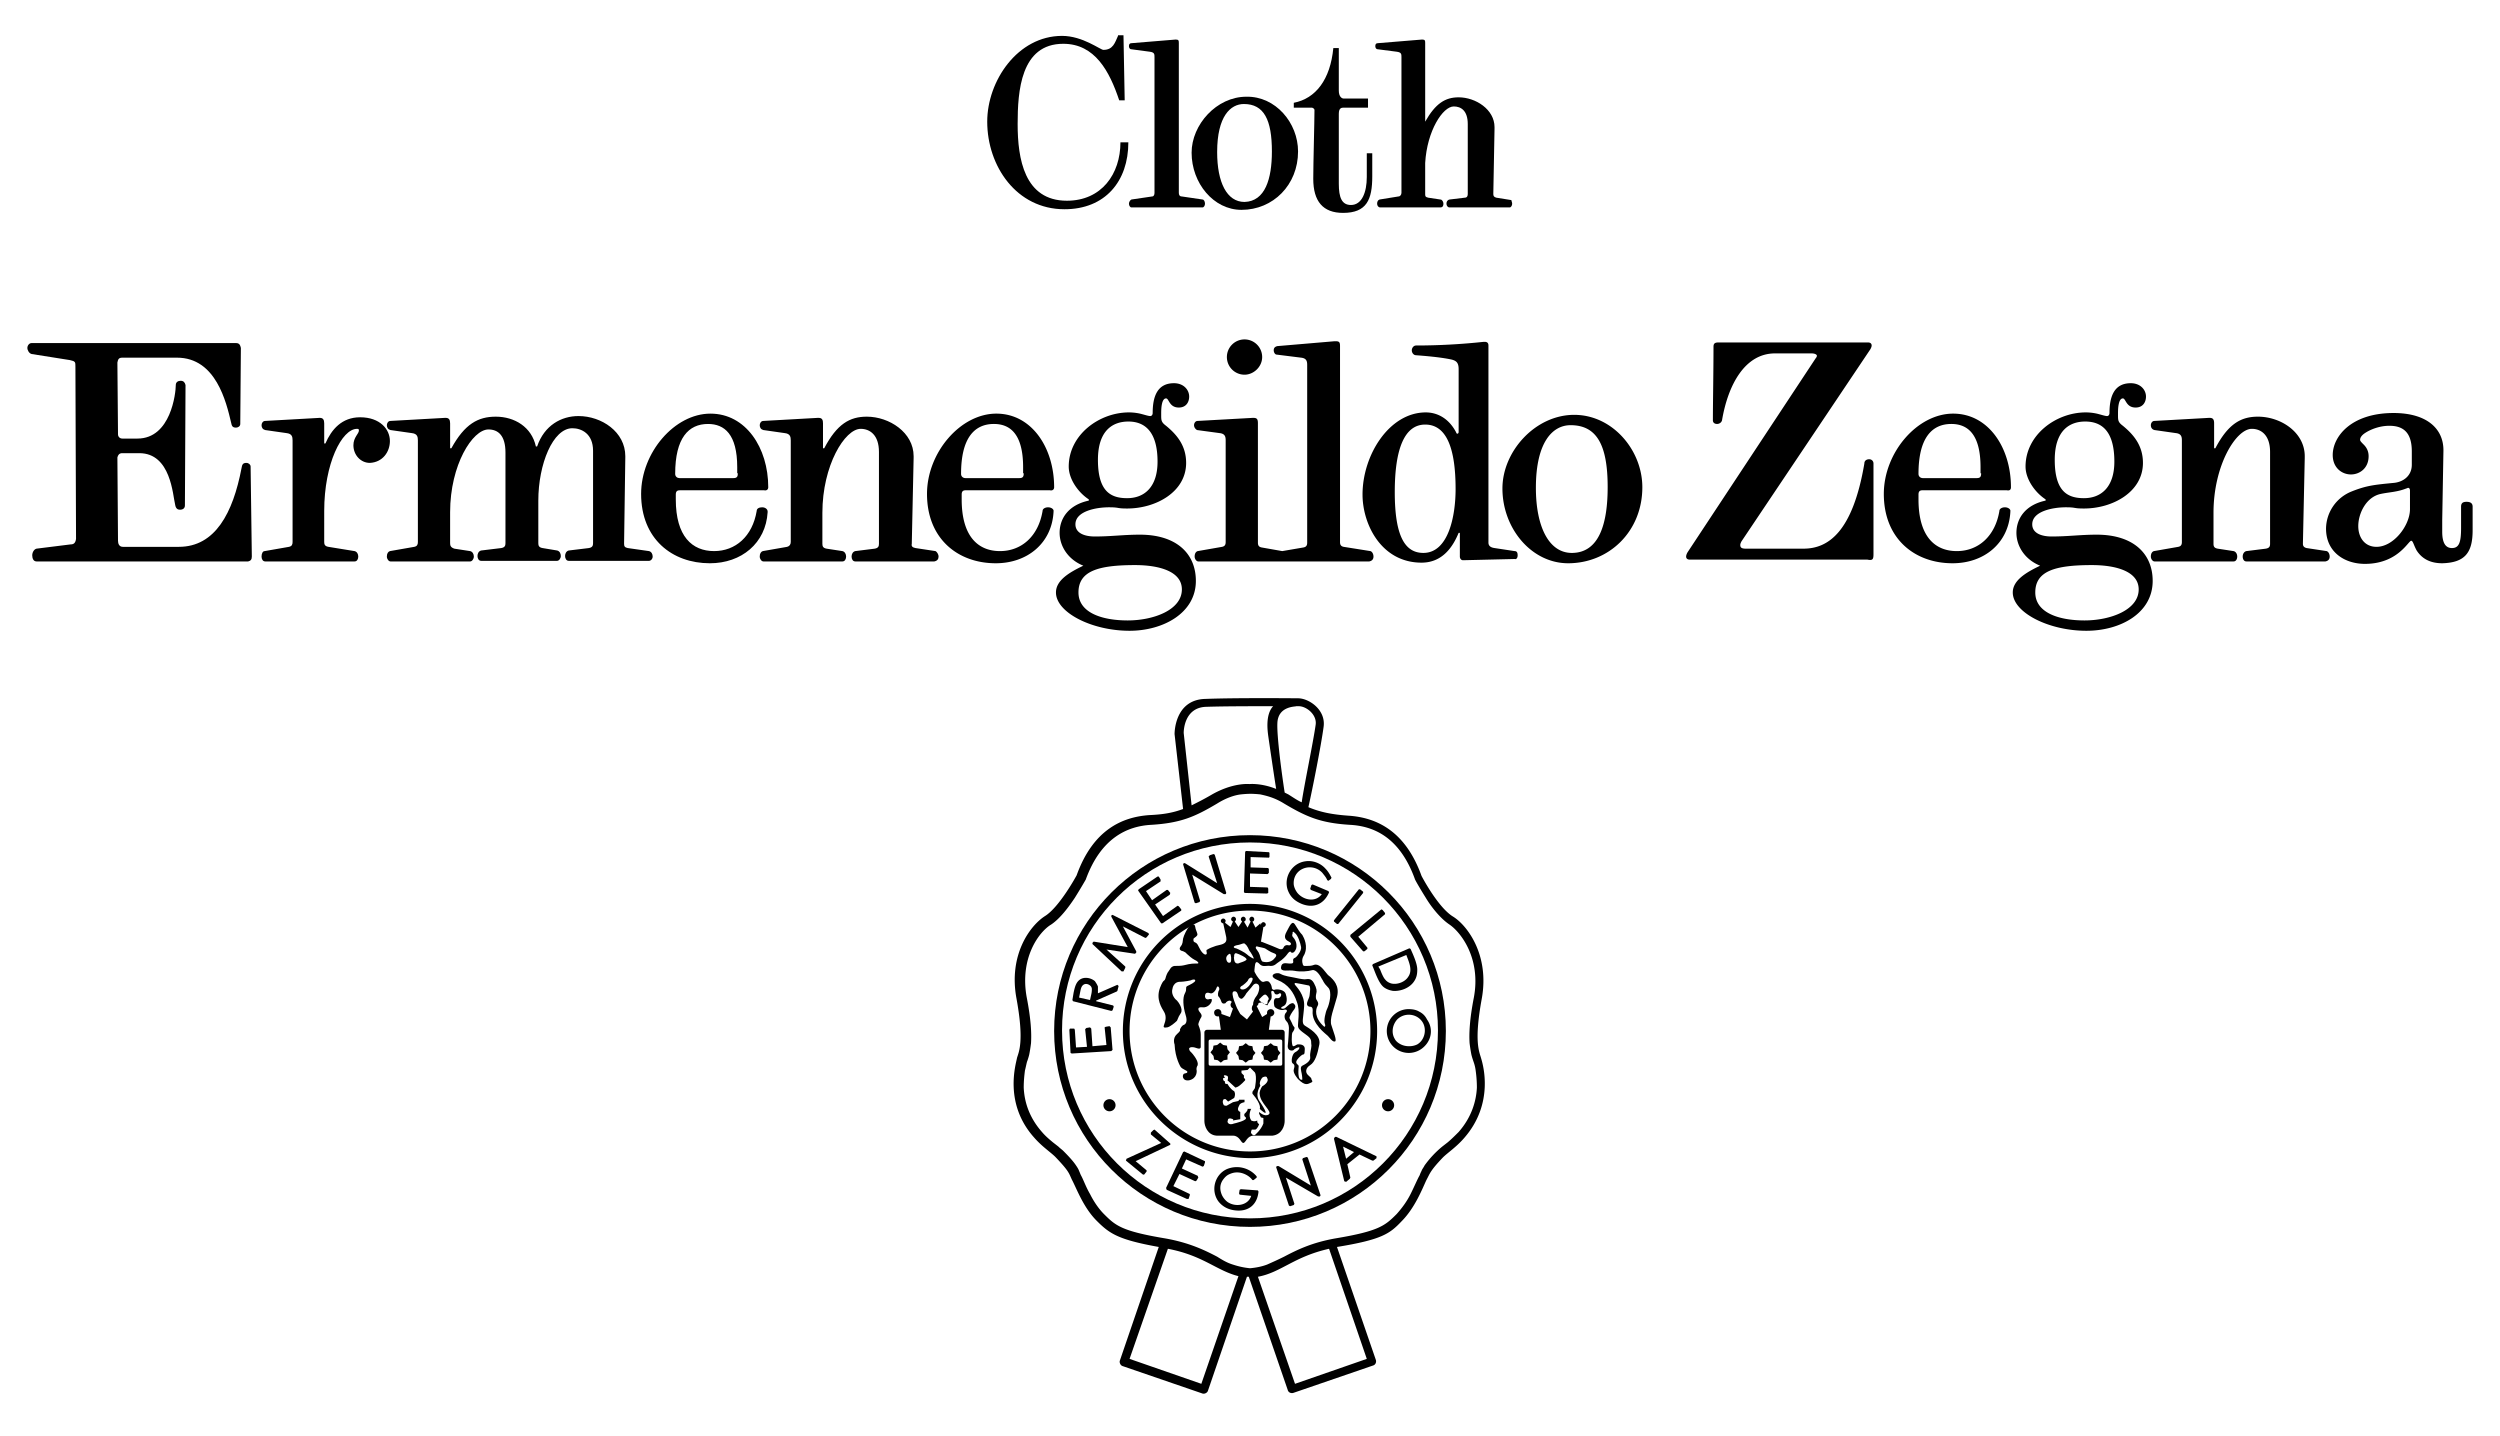 <svg xmlns="http://www.w3.org/2000/svg" viewBox="0 0 411 236">
	<style>
		.st0{fill-rule:evenodd;clip-rule:evenodd}
	</style>
	<path class="st0" d="M209.1 24.9c0-5.2-1.3-7.8-4.6-7.8-2.2 0-4.4 2-4.4 7.9 0 5 1.6 8.2 4.5 8.2 3.4-.1 4.5-3.8 4.5-8.3zm4.3 0c0 5.5-4.1 9.6-9.3 9.6-4.6 0-8.2-4.4-8.2-9.4 0-4.6 4.1-9.2 9-9.2 4.8-.1 8.5 4.3 8.5 9z"/>
	<path d="M189.8 31.7V9.4c0-.5 0-.8-.8-.9l-3-.4c-.3 0-.4-.3-.4-.5 0-.3.1-.5.4-.5l7.3-.6c.5 0 .5.2.5.6v24.6c0 .3.1.6.5.6l3.4.5c.2 0 .4.3.4.7 0 .3-.2.6-.4.6H186c-.2 0-.4-.3-.4-.6s.2-.6.4-.7l3.4-.5c.3 0 .4-.3.4-.6zm58.8 1.8c0 .3-.2.6-.4.6h-9.9c-.3 0-.5-.3-.5-.6s.1-.6.5-.7l2.5-.3c.4 0 .5-.3.5-.6V20.4c0-2.2-1.1-2.9-2.3-2.9-1.8 0-4.4 4-4.7 9.3v5.1c0 .3 0 .5.5.6l2 .3c.3 0 .5.4.5.7 0 .3-.1.6-.5.6h-9.9c-.3 0-.5-.3-.5-.6s.1-.6.4-.7l3.1-.5c.3 0 .5-.3.5-.6V9.4c0-.5 0-.8-.8-.9l-3.1-.4c-.3 0-.4-.3-.4-.5 0-.3.1-.5.4-.5l7.3-.6c.5 0 .5.2.5.6V20c1.7-3 3.3-4 5.5-4 2.8 0 5.9 2 5.9 4.9v.3l-.2 10.7c0 .3.1.5.5.6l2.5.4c-.1 0 .1.3.1.6z"/>
	<path class="st0" d="M183.8 5.9c-.5 1.1-.8 2.3-2.4 2.3-.5 0-3.4-2.3-6.8-2.3-7.3 0-12.3 7.4-12.3 14.1 0 7.3 4.8 14.4 12.7 14.4 6.7 0 10.5-4.6 10.5-11h-1.3c0 5.2-3.1 9.6-8.8 9.6-7 0-8.1-6.9-8.1-12.6 0-5.4.5-13.2 7.5-13.2 5.2 0 7.6 4.5 9.2 9.3h.9l-.2-10.7h-.9z"/>
	<path d="M220.1 14.9c0 1 .5 1.3.8 1.3h4v1.5h-4c-.3 0-.8 0-.8 1v11.5c0 2.3.5 3.5 2 3.5 1.8 0 2.6-2.1 2.6-4.6v-3.9h.9V29c0 3.8-.9 6-4.8 6-3.3 0-4.9-1.9-4.9-5.6 0-2.5.2-9.5.2-11.3 0-.3-.4-.4-.4-.4h-3v-.8c3.6-.7 6-3.8 6.5-9h.9v7z"/>
	<path class="st0" d="M41.4 91.5l-.2-14.8c0-.3-.3-.6-.7-.6-.6 0-.7.3-.8.9-1.4 7.3-4.3 12.9-10.3 12.9h-9.2c-.6 0-.8-.5-.8-1l-.1-13.7c.1-.4.3-.7.8-.7h2.8c5.2 0 5.5 6.9 5.9 8.5.1.6.4.8.8.8s.8-.2.8-.7l.1-19.8c-.1-.4-.3-.7-.8-.7-.4 0-.8.2-.8.7 0 1.3-.8 8.8-6.3 8.8h-2.5c-.4 0-.7-.3-.7-.7l-.1-11.8c.1-.5.2-.8.8-.8h9c6.4 0 8.1 7.3 8.9 10.7.1.5.2.8.8.8.3 0 .7-.2.7-.6l.1-12.5c-.1-.4-.2-.8-.8-.8H5.2c-.4 0-.7.4-.7.8s.3.9.7 1l6.3 1c.9.2.9.3.9 1.1l.1 28.3c-.1.7-.4.9-.9.9l-5.6.7c-.4.1-.7.6-.7 1.1 0 .5.2 1 .7 1h34.8c.4-.1.6-.3.6-.8zm22.7-19c0-1.9-1.6-3.9-4.9-3.9-3 0-4.7 2-5.7 4.3h-.2v-3.3c0-.6-.2-.9-.7-.9h-.1l-8.9.5c-.4 0-.6.4-.6.7 0 .4.2.7.6.8l3.5.5c.9.1 1 .6 1 1.2v16.7c0 .4-.1.7-.6.8l-4 .7c-.3 0-.5.4-.5.9 0 .4.2.8.6.8h14.7c.4 0 .6-.4.6-.8s-.2-.8-.6-.9l-4.3-.7c-.6-.1-.7-.4-.7-.8V84c0-7.8 2.9-13.5 5.4-13.5.3 0 .3.1.3.3 0 .5-.9 1.1-.9 2.4 0 1.6 1.2 2.9 2.7 2.9 2.1-.1 3.3-1.8 3.3-3.6zm43.2 19c0-.4-.2-.8-.6-.9l-3.5-.5c-.5-.1-.6-.3-.6-.7v-.1l.2-14.1V75c0-4-3.9-6.6-7.7-6.6-2.8 0-5.6 1.5-6.8 5h-.2c-.7-3.2-3.5-4.9-6.6-4.9-2.9 0-5.1 1.2-7.3 5.2H74v-4.1c0-.6-.2-.9-.7-.9h-.2l-8.9.5c-.4 0-.6.4-.6.7 0 .4.2.7.6.8l3.5.5c.9.1 1 .6 1 1.2v16.7c0 .4-.1.7-.6.8l-4 .7c-.3.1-.5.4-.5.9 0 .4.3.8.6.8h13.1c.3 0 .6-.4.6-.8s-.2-.8-.6-.9l-2.6-.4c-.6-.2-.7-.5-.7-.9v-5.1c0-7.8 3.7-13.6 6.3-13.6 1.6 0 2.8 1 2.8 3.8v14.9c0 .4-.1.7-.7.8l-3.3.4c-.4.1-.6.5-.6.9s.2.8.6.8h12.5c.3 0 .6-.4.6-.8s-.2-.8-.6-.9l-2.4-.4c-.6-.1-.7-.4-.7-.8v-7c0-6 2.4-11.9 5.6-11.9 1.5 0 3.4.9 3.4 3.7v15.2c0 .4-.1.7-.7.8l-3.3.4c-.4.1-.6.5-.6.9s.2.8.6.8h13.2c.3 0 .6-.3.6-.7zm19-11.4c0-6.5-3.7-12.1-9.5-12.1-5.9 0-11.4 6.4-11.4 13.2 0 7.4 5.1 11.4 11.3 11.4 5.2 0 9.2-3.3 9.5-8.4v-.1c0-.4-.4-.7-.9-.7s-.9.2-.9.6c-.7 4.2-3.5 6.6-7 6.6-3.6 0-6.3-2.4-6.3-8.5v-.8c0-.6.3-.7.7-.7h13.8c.4.1.7-.1.7-.5zm-5-2.3c0 .5-.1.8-.7.8h-8.9c-.3 0-.7-.2-.7-.7 0-5.9 2.2-8.2 5.4-8.2 2.7 0 4.8 1.7 4.8 7.1v1zm33 13.7c0-.4-.3-.8-.5-.9l-3.3-.5c-.5-.1-.7-.3-.6-.7v-.1l.3-14V75c0-3.9-4-6.5-7.7-6.5-2.8 0-4.9 1.2-7 5.2h-.2v-4.1c0-.5-.1-.9-.7-.9h-.2l-8.9.5c-.4 0-.6.4-.6.7 0 .4.2.7.6.8l3.5.5c.9.1 1 .6 1 1.2v16.7c0 .4-.2.7-.6.8l-4 .7c-.3.1-.5.4-.5.9 0 .4.3.8.6.8h13c.4 0 .6-.4.6-.8s-.2-.8-.6-.9l-2.6-.4c-.6-.1-.7-.4-.7-.8v-5.1c0-7.8 3.7-13.8 6.3-13.8 1.5 0 3 1 3 3.8v15.1c0 .4-.1.7-.7.8l-3.2.4c-.4.1-.6.5-.6.9s.2.8.6.8h13c.5-.1.7-.4.7-.8z"/>
	<path class="st0" d="M173.3 80.1c0-6.5-3.7-12.1-9.5-12.1-5.9 0-11.4 6.4-11.4 13.2 0 7.4 5.1 11.4 11.3 11.4 5.2 0 9.2-3.3 9.5-8.4v-.1c.1-.4-.4-.7-.9-.7-.4 0-.9.2-.9.6-.7 4.2-3.5 6.6-7 6.6-3.6 0-6.3-2.4-6.3-8.5v-.8c0-.6.3-.7.7-.7h13.8c.4.1.7-.1.7-.5zm-5-2.3c0 .5-.1.8-.7.8h-8.9c-.3 0-.7-.2-.7-.7 0-5.9 2.2-8.2 5.4-8.2 2.7 0 4.8 1.7 4.8 7.1v1zm28.3 17.7c0-4.5-3.2-7.6-9.2-7.6-2.7 0-4.7.3-7.4.3-1.8 0-3.2-.6-3.2-2 0-2.2 3.5-2.8 5.5-2.8 1.8 0 1.2.2 3 .2 4.7 0 9.7-2.7 9.7-7.5 0-2.9-1.6-4.7-3.3-6.1-.8-.6-.8-.9-.8-1.8v-.3c0-.9.1-2.4.8-2.4.5 0 .5 1.5 2.1 1.5 1.2 0 1.7-.9 1.7-1.8 0-1.1-.9-2.2-2.5-2.2-2.8 0-3.5 2.3-3.5 4.9 0 .2-.1.5-.4.5-.3 0-.9-.2-1.3-.3-.7-.2-1.5-.3-2.2-.3-4.9 0-9.9 3.7-9.9 8.9 0 2.1 1.6 4.3 3.3 5.4v.2c-3.3.7-4.8 2.9-4.8 5.3 0 2.2 1.4 4.4 3.9 5.4-2.3 1.1-4.5 2.4-4.5 4.4 0 3.3 5.9 6.3 12.1 6.3 5.5 0 10.9-2.9 10.9-8.2zm-6.3-19.6c0 4.1-2.1 6-5 6-2.7 0-4.8-1.1-4.8-6.3 0-4.9 2.5-6.3 5-6.3 2.9 0 4.8 1.9 4.8 6.6zm4 21c0 3.4-4.7 5.1-8.9 5.1-4.3 0-8.1-1.3-8.1-4.6 0-3.5 3.2-4.5 9.3-4.5 3.9 0 7.7 1 7.7 4zm13.2-38.2a2.9 2.9 0 10-2.9 2.9c1.5 0 2.9-1.3 2.9-2.9zm42 32.6c0-.4-.1-.7-.5-.7l-3.3-.5c-.7-.1-1-.4-1-.9V56.8c0-.4-.2-.6-.6-.6h-.2c-3.7.4-7.5.6-11.1.6-.4 0-.7.4-.7.8s.3.8.7.8c1.3.1 3.9.3 5.8.7.8.2 1.2.5 1.2 1.6V71c0 .2-.1.3-.2.3s-.2-.1-.2-.2c-1.3-2.5-3.3-3.3-5-3.3-6 0-10.4 7-10.4 13.5 0 4.9 3.1 11.2 9.7 11.2 3.5 0 5.2-2.7 6.1-4.9h.2v3.9c0 .3.2.6.5.6h.1l8.4-.2c.3.1.5-.2.5-.6zm-10.2-10.9c0 4.5-1.2 10.5-5.3 10.5-3 0-4.7-2.7-4.7-10 0-7.1 1.6-11.1 5-11.1 3.6 0 5 4.1 5 10.6zm-13.5 11.1c0-.4-.2-.8-.5-.9l-4.4-.7c-.5-.1-.6-.4-.6-.8V56.9c0-.6-.1-.8-.7-.8h-.2l-9.4.8c-.4.1-.6.3-.6.7 0 .3.2.7.5.7l4 .5c.9.1 1 .6 1 1.2v29.2c0 .4-.1.7-.6.8l-3.5.6-3.4-.6c-.5-.1-.6-.4-.6-.8V69.6c0-.6-.1-.9-.7-.9h-.2l-9 .5c-.4 0-.6.4-.6.7 0 .4.3.7.5.8l3.7.5c.9.1 1 .6 1 1.2v16.7c0 .4-.1.7-.6.8l-4 .7c-.3.1-.5.4-.5.9 0 .4.3.8.6.8h28.1c.5-.1.7-.4.7-.8zM270 80.1c0-6.1-4.9-11.9-11.2-11.9-6.4 0-11.8 6-11.8 12.1 0 6.6 4.8 12.3 10.8 12.3 6.7 0 12.2-5.2 12.2-12.5zm-5.7 0c0 6-1.4 10.8-5.9 10.8-3.7 0-5.9-4.2-5.9-10.7 0-7.6 2.8-10.3 5.7-10.3 4.4 0 6.1 3.4 6.1 10.2zm43.7 11V76.2c0-.4-.3-.7-.7-.7-.4 0-.8.2-.8.7-1.9 11.2-5.9 14-10 14H287c-.7 0-.9-.2-.9-.6 0-.2.1-.4.2-.6l21.2-31.6c.1-.2.2-.4.2-.6 0-.3-.2-.5-.6-.5h-24.6c-.6 0-.8.2-.8.7 0 4-.1 9.2-.1 12.1 0 .4.3.6.7.6.3 0 .7-.2.8-.6 1-5.9 3.8-11 8.7-11h6c.6 0 .9.2.9.4 0 .1-.1.3-.2.4l-21 31.8c-.2.3-.3.6-.3.8 0 .3.2.5.6.5H307c.9.2 1-.1 1-.9zm22.6-11c0-6.5-3.7-12.1-9.5-12.1-5.9 0-11.4 6.4-11.4 13.2 0 7.4 5.1 11.4 11.3 11.4 5.2 0 9.2-3.3 9.5-8.4v-.1c.1-.4-.4-.7-.9-.7-.4 0-.9.2-.9.6-.7 4.2-3.5 6.6-7 6.6-3.6 0-6.3-2.4-6.3-8.5v-.8c0-.6.3-.7.7-.7h13.8c.5.1.7-.1.7-.5zm-4.9-2.3c0 .5-.1.8-.7.8h-8.9c-.3 0-.7-.2-.7-.7 0-5.9 2.2-8.2 5.4-8.2 2.7 0 4.8 1.7 4.8 7.1v1zm28.2 17.7c0-4.5-3.2-7.6-9.2-7.6-2.7 0-4.7.3-7.4.3-1.8 0-3.2-.6-3.2-2 0-2.2 3.5-2.8 5.5-2.8 1.8 0 1.2.2 3 .2 4.7 0 9.7-2.7 9.7-7.5 0-2.9-1.6-4.7-3.3-6.1-.8-.6-.8-.9-.8-1.8v-.3c0-.9.1-2.4.8-2.4.5 0 .5 1.5 2.1 1.5 1.2 0 1.7-.9 1.7-1.8 0-1.1-.9-2.2-2.5-2.2-2.8 0-3.5 2.3-3.5 4.9 0 .2-.1.5-.4.5-.3 0-.9-.2-1.3-.3-.7-.2-1.5-.3-2.2-.3-4.9 0-9.9 3.7-9.9 8.9 0 2.1 1.6 4.3 3.3 5.4v.2c-3.3.7-4.8 2.9-4.8 5.3 0 2.2 1.4 4.4 3.9 5.4-2.3 1.1-4.5 2.4-4.5 4.4 0 3.3 5.9 6.3 12.1 6.3 5.6 0 10.9-2.9 10.9-8.2zm-6.3-19.6c0 4.1-2.1 6-5 6-2.7 0-4.8-1.1-4.8-6.3 0-4.9 2.5-6.3 5-6.3 3 0 4.8 1.9 4.8 6.6zm4 21c0 3.4-4.7 5.1-8.9 5.1-4.3 0-8.1-1.3-8.1-4.6 0-3.5 3.2-4.5 9.3-4.5 3.9 0 7.7 1 7.7 4zm31.4-5.4c0-.4-.2-.8-.5-.9l-3.3-.5c-.4-.1-.6-.3-.6-.7v-.1l.3-14V75c0-3.9-3.9-6.5-7.7-6.5-2.8 0-4.9 1.2-7 5.2h-.2v-4.1c0-.5-.1-.9-.7-.9h-.2l-8.9.5c-.4 0-.6.4-.6.7 0 .4.2.7.6.8l3.5.5c.9.1 1 .6 1 1.2v16.7c0 .4-.1.7-.6.8l-4 .7c-.3.1-.5.4-.5.9 0 .4.3.8.6.8h13c.4 0 .6-.4.6-.8s-.2-.8-.6-.9l-2.6-.4c-.6-.1-.7-.4-.7-.8v-5.1c0-7.8 3.7-13.8 6.3-13.8 1.5 0 3 1 3 3.8v15.1c0 .4-.1.7-.7.8l-3.2.4c-.4.1-.6.5-.6.9s.2.8.6.8h13c.5-.1.7-.4.7-.8zm23.5-4.3v-3.9c0-.6-.4-.8-1-.8s-.9.2-.9.8v3.5c0 2.3-.3 3.3-1.5 3.3s-1.6-1.1-1.6-2.7v-1.9l.2-11.4V74c0-3.5-2.7-6.1-8.2-6.1-7 0-10 3.9-10 6.9 0 2.1 1.5 3.2 3 3.2 1.4 0 2.9-1 2.9-3 0-.9-.4-1.5-.8-1.9-.4-.4-.6-.6-.6-.8 0-.3.2-.7.8-1.1.9-.6 2.4-1.2 4-1.2 2 0 3.7.8 3.7 4.2v2.2c0 1.9-1.5 2.9-3.1 3-3 .3-4.3.4-6.8 1.4a6.66 6.66 0 00-4.2 6.1c0 3.9 3.1 5.8 6.4 5.8 2.9 0 4.8-1.1 6-2.2.9-.8 1.4-1.6 1.6-1.6.3 0 .4.7.9 1.6.9 1.4 2.3 2.1 4.2 2.1 3.7-.1 5-1.7 5-5.4zm-10.3-3.5c0 2.7-2.7 6.2-5.5 6.2-2 0-3-1.6-3-3.4 0-2.1 1.3-4.8 3.7-5.3 1.4-.3 2.7-.3 4.2-.9.1 0 .2-.1.3-.1.2 0 .3.2.3.5v3z"/>
	<path d="M205.5 138.5c-17.1 0-30.9 13.8-30.9 30.9 0 17.1 13.8 30.9 30.9 30.9 17.1 0 30.9-13.8 30.9-30.9 0-17-13.8-30.9-30.9-30.9zm-32.2 31c0-17.8 14.4-32.2 32.2-32.2 17.8 0 32.2 14.4 32.2 32.2 0 17.8-14.4 32.2-32.2 32.2-17.8 0-32.2-14.4-32.2-32.2z"/>
	<path d="M175.8 169.3l.1-.2h.7l.1.2.2 2.9 1.8-.1-.3-2.9.2-.2.6-.1.2.2.2 2.9 2.3-.2-.3-2.9.2-.1.6-.1.2.2.3 3.7-.2.2-6.5.4-.2-.1zm.7-6.1c.2-.9.4-1.9 1.3-2.3.7-.3 1.6-.1 2.2.4.2.3.4.6.5.9v1.1l3.2-1.4.2.2-.2.8-.1.1-3.4 1.5v.1l2.8.7.1.2-.2.6-.2.1-6.3-1.6-.1-.2.2-1.2zm2.7 1.2l.2-.9c.1-.4.1-.7.1-.9 0-.2-.1-.4-.2-.5-.3-.3-.7-.4-1-.3-.5.2-.6.7-.7 1.2l-.2 1 1.8.4zm.4-9.2v-.2l.2-.2 5.6.9-2.7-5v-.2l.2-.1 5.9 3 .1.2-.4.5-.2.1-3.7-1.9 2.2 4.1v.2l-.1.1-.1.1-4.7-.7 3.1 2.8v.2l-.3.6h-.3zm10.7-11.1h.2l.3.5v.3l-2.4 1.6 1 1.5 2.4-1.7h.2l.4.5-.1.3-2.4 1.6 1.3 1.9 2.4-1.7.2.1.4.5v.2l-3.1 2.1h-.2l-3.8-5.4.1-.2zm4.2-2l.1-.2h.2l5.3 3.3-1.4-4.4.2-.2.6-.2.2.1 1.9 6.3-.1.2h-.3l-5.2-3.2 1.3 4.3-.1.2-.6.2-.2-.1zm14.1-2l.1.1v.7l-.1.1-3-.1v1.7l2.9.1.1.2v.6l-.2.2-2.9-.1v2.2l2.9.1.1.2v.7l-.2.1-3.7-.1-.1-.2.2-6.5.1-.2zm9.8 4.7l-.2-.1c-.2-.5-.5-.8-.8-1.2a2.82 2.82 0 00-3.7-.4c-.8.6-1.1 1.5-1 2.4.1.5.3.9.6 1.3 1 1.2 3 1.6 4 .2l-1.8-.7-.1-.2.2-.6.2-.1 2.6 1.1.1.2c-.8 1.9-2.5 2.7-4.5 1.9-1.2-.5-1.9-1.2-2.3-2.3-.7-2.1.7-4.4 2.9-4.7 1.2-.2 2.5.3 3.3 1.2.4.4.7.9 1 1.5l-.1.2-.4.3zm5.7 1.8v.2l-4.1 5.1h-.2l-.5-.4v-.2l4.1-5.1h.2zm3.6 3.5v.2l-4.4 3.7 1.5 1.8v.2l-.5.4h-.2L222 154v-.3l5.1-4.2.2.1zm4 5.8l.2.1c.4.9 1.1 2.4 1.1 3.4 0 .7-.1 1.3-.5 1.9-.7 1.1-2.2 1.7-3.5 1.6-.6-.1-1.1-.3-1.5-.6-.9-.7-1.5-2.7-1.9-3.6l.1-.2 6-2.6zm-4.8 3.5c.3.8.6 1.4.8 1.6.3.4.7.6 1.1.7 1 .2 2.2-.3 2.7-1.1.8-1.1.1-2.5-.3-3.6l-4.6 1.9.3.5zm7.3 12.6a3.62 3.62 0 01-5.1.1 3.6 3.6 0 012.4-6.2c.7 0 1.3.1 1.8.4.6.3 1 .7 1.3 1.3 1 1.4.8 3.2-.4 4.4zm-.3-3.9c-.9-1.5-3-1.7-4.2-.5-.8.9-1 2.2-.4 3.2.2.4.6.7 1 .9.8.4 1.9.4 2.7 0 1.2-.7 1.6-2.4.9-3.6zm-44.3 17.7l.2-.1 2.6 2.3v.2l-5.7 2.7 1.8 1.5v.2l-.4.5h-.2l-2.8-2.3.1-.3 5.7-2.6-1.7-1.4v-.3zm8.5 5.1v.2l-.2.6-.2.1-2.7-1.2-.7 1.5 2.6 1.2.1.3-.3.5-.2.1-2.6-1.2-1 2 2.7 1.3v.2l-.2.6h-.3l-3.3-1.5-.1-.3 2.8-5.9.2-.1zm8 3.1h-.2c-.3-.4-.7-.7-1.1-.9-.8-.4-1.7-.5-2.6-.1-.5.2-.8.5-1.1.9-.6.8-.6 1.7-.2 2.6.2.4.5.8.9 1.1 1.3.9 3.4.6 3.9-1l-1.9-.2-.1-.2.1-.6.2-.1 2.8.2.1.2c-.2 2.1-1.6 3.3-3.7 3.1-1.2-.1-2.2-.6-2.9-1.5-1.3-1.8-.6-4.4 1.4-5.3a4.26 4.26 0 014.9 1.2v.2l-.5.4zm3.7-2.1l.1-.2h.3l5.3 3.2-1.4-4.3.1-.2.6-.2.2.1 2.1 6.2-.1.2h-.3l-5.3-3.1 1.4 4.3-.1.2-.6.2-.2-.1zm16.5-1.8v.3l-.5.4h-.2l-2.1-1-2 1.6.5 2.2-.1.2-.6.5-.3-.1-1.7-7 .1-.2.1-.1h.2l6.6 3.2zm-5 .4l1.3-1.1-1.8-.9.5 2z"/>
	<path d="M214 131.9c.4-2.8 1.9-9.9 2.3-12.8.2-1.6-1.5-3-2.8-3h-.4c0 .1-3-.1-3.1 2.8-.1 2.1.7 8.2 1.2 11.4l.6.3c.8.5 1.5 1 2.2 1.3zm-4.2-2.2c-.4-2.5-1.2-8-1.3-8.7-.1-.8-.5-3.5.8-4.9-3.4 0-8 0-11 .1-3.5.1-3.7 3.7-3.7 4.3l1.3 11.9c1-.5 2-1 3.2-1.7 3.6-2.1 6.3-1.8 6.3-1.8s1.9-.2 4.4.8zm-7.1 78.2c.9.3 1.8.5 2.8.6 1.1-.1 2-.3 2.8-.6.9-.4 1.8-.8 2.8-1.3 2.1-1.1 4.5-2.3 8.4-3 7.2-1.2 8.2-2.1 10.1-4 .9-1 1.7-2.1 2.3-3.3.6-1.2 1.1-2.4 1.5-3.1.1-.3.2-.5.3-.7.1-.3.3-.5.5-.9a16.53 16.53 0 012.9-3.1l.9-.7c.6-.5 1.2-1.1 1.8-1.7 2.2-2.5 2.9-5.2 3-7.3 0-1.1-.1-2.1-.2-2.8-.1-.8-.3-1.3-.4-1.6-.1-.3-.2-.6-.3-1-.1-.5-.2-1.1-.3-1.9-.1-1.6 0-3.9.7-7.5 1.2-6.4-2.1-10.7-4-12-1.5-1-3-2.9-3.9-4.4-1-1.6-1.8-3-1.8-3.1-2.5-6.9-6.8-8.7-10.7-8.9-4.8-.3-7.1-1.3-10.8-3.5-1.6-1-3-1.3-3.9-1.5-.9-.1-1.6-.1-1.6-.1s-.7 0-1.6.1c-.9.1-2.3.5-3.9 1.5-3.7 2.2-6 3.2-10.8 3.5-3.9.2-8.3 2.1-10.8 9 0 0-.8 1.4-1.8 3-1 1.5-2.4 3.4-3.9 4.4-2 1.2-5.2 5.5-4 12 .7 3.6.8 5.9.7 7.5-.1.8-.2 1.4-.3 1.9-.1.4-.2.7-.3 1-.1.2-.2.8-.4 1.6-.1.8-.2 1.7-.2 2.8.1 2.2.8 4.8 3 7.3.6.7 1.2 1.2 1.8 1.7l.9.7c.3.3.6.5.8.7 1.1 1.1 1.7 1.8 2.1 2.4.2.3.4.6.5.9.1.2.2.5.3.7.4.7.8 1.9 1.5 3.1.6 1.2 1.4 2.4 2.3 3.3 1.9 1.9 2.9 2.8 10.1 4 3.9.7 6.4 1.9 8.5 3 .8.5 1.6 1 2.6 1.3zm-17 15.5l11.8 4.1 6.1-17.7c-3.6-.9-5.8-3.4-11.6-4.5l-6.3 18.1zm21.1-13.5l6.1 17.6 11.8-4.1-6.2-18.1c-5.8 1.3-7.9 3.9-11.7 4.6zm13-4.9l6.4 18.6c.1.4-.1.8-.5.9l-13.1 4.5c-.4.1-.8-.1-.9-.5l-6.4-18.6h-.3l-6.4 18.7c-.1.4-.6.6-.9.5l-13.1-4.5c-.4-.1-.6-.6-.5-.9l6.4-18.7c-6.7-1.2-8.1-2.2-10.2-4.3-2.2-2.2-3.3-5.3-4.1-6.8-.5-1.1-.5-1.4-2.7-3.7-.8-.8-2.2-1.7-3.5-3.2-5-5.6-3-12-2.8-13.1.3-1 1.2-2.7-.1-9.8-1.3-7.1 2.2-11.9 4.7-13.5 2.4-1.5 5.2-6.7 5.2-6.7 2.7-7.5 7.5-9.6 12-9.9 2.3-.1 3.9-.4 5.5-1l-1.4-12.3s-.1-5.7 5.1-5.8c5.2-.2 15.2-.1 15.2-.1 1.8 0 4.6 1.9 4.2 4.7-.4 3-1.8 10.1-2.5 13.2 1.9.8 3.8 1.2 6.6 1.4 4.5.3 9.3 2.4 12 9.9 0 0 2.7 5.2 5.2 6.7 2.4 1.5 6 6.4 4.7 13.5-1.3 7.1-.4 8.7-.1 9.8.3 1 2.2 7.4-2.8 13.1-1.3 1.5-2.7 2.4-3.5 3.2-2.1 2.2-2.1 2.6-2.7 3.7-.7 1.5-1.9 4.6-4.1 6.8-1.9 2-3.2 3-10.6 4.2z"/>
	<path d="M199 170.9c-.2 0-.3.1-.3.3v3.7c0 .2.1.3.3.3h11.5c.2 0 .3-.1.3-.3v-3.7c0-.2-.1-.3-.3-.3H199zm2.4 6.3s-.6-.1-.2.5l.2.1s-.1.2.1.4h.3s.4.8 1.1 1.2c0 0 .3.4 0 1.1l-1 .6-.2-.2-.2-.2h-.3s-.4.3 0 1c0 0 .4.2.6 0l.9-.5.9-.2.1-.2h.9v.4s-.8.1-.9.6c0 0-.4.6 0 .9l.2.1v1.2l-1.2.2s.1-.2 0-.2c0 0-.6-.3-.8 0l-.1.4s.1.7 1.1.3c0 0 2.3-.5 1.9-1l-.2-.2s-.1-.2 0-.4c0 0 .6-.5.5-.8h.6s-.6 1 0 1.9c0 0 .5.3 1 0 0 0-.1.4.3.6 0 0-.2.7-.6.9h-.6s-.3.6 0 .7c0 0 .1.3.5.2 0 0 1-.8 1.4-1.9v-.9l-.4-.1-.3-.6v-.3s.9.9 1.6.4c.6-.5-1.4-1.8-1.5-3.3-.1-.4.2-1 .4-1.3 0 0 1.3-.7.8-1.4 0 0 0-.4-.7-.1 0 0-.4.3-.5 1l.1.4s-1 1.4-.1 2.6c0 0 2.2 3.2 0 1.2 0 0 .4-.6-1.2-2.5v-.3l.4-.6s.4-1.9 0-2.6l-.8-.8-.4.4-1 .1v.4l.4.4v.4l.2.2v.2s-.8.9-1.3 1.1l-.3.1-1.3-1.2s.2-.4 0-.7c0 0-.6-.3-.6 0l.2.3zm.2-19.5c.1.5.4.7.7.5.2-.2.1-1.4-.1-1.4s-.7.4-.6.9zm1.3-.3s-.1-.4 0 .4.8.6.9.5c.2-.1.8-.2 1.1-.5.3-.3-1.3-1-1.7-1.1-.4 0-.3.7-.3.7zm3.7-1.3c.3.4.4.6.5.9.1.3.2 1 .5 1.1.4.1 1.2.2 1.8-.4.5-.5.6-.8 0-1-.6-.2-1.1-.6-1.3-.7-.2-.2-1.2-.3-1.4-.4-.2-.1-.4.2-.1.5zm-.6 9.1c0-.5.2-1 .6-1.5.3-.4.6-1.4.3-1.8-.4-.4-.8-.1-1 .2-.2.3-.7.8-1 1.2-.2.4-.6.9-.8.9-.2 0-.4-.2-.5-.4-.1-.3-.2-1-.8-.8-.6.2.6 2.8.6 2.8l.5.9 1.1.9 1-1.3c-.1-.1-.2-.3-.2-.5 0-.3.1-.5.2-.6zm-1.7-3.2s-.5.2-.4.5c.2.3.8.2 1.2-.2.4-.3 1-1.3.8-1.5-.2-.2-.6 0-.7.3-.1.3-.9.9-.9.9zm-1-6.6c-.8.2-.4.5-.1.5.3.1 1.5.7 1.8 1 .3.3 1 .7 1.1.7.1-.1-.5-1.1-.7-1.3-.1-.2-.3-.8-.7-1.1-.2-.3-.6.1-1.4.2zm3 3.4c-.1 1.1-.2.7.3 1.6.6.9.9 1.1 1.2 1 .2-.1.7-.2.9.1.3.3.4.8.4 1 .1.2.3.3.5.2.2-.1 1.6-.1 1.8.8.3.9.1 1.7-.4 1.9-.5.2-.4.4-.3.4.2.1.5 0 .6-.1.1-.1.6-.5.7-.6.2-.1.5-.3.7-.1.2.2.4.4.1.9-.4.5-.9 1.3-.8 1.5l.4.8c.1.3.3.6.4.7s-.1.6-.3.8c-.2.2-.2 2.3.1 2.3.3 0 .4-.2.7-.3.3 0 1.3-.1 1.2.9 0 .9-.2.7-.4.8-.2.1-1 .8-1 1.2 0 .4.4.4.4.7 0 .3-.3 2.4.6 2.2 0 0 0-.5-.1-1s-.3-1.1.1-1.3c.4-.2 1.4-.7 1.3-1.4-.1-.7.2-1.4.2-1.9-.1-.5.1-.9-.4-1.4-.5-.5-1.7-1.1-1.8-1.7-.1-.5.4-2.6-.2-4.1-.5-1.5-1.4-2.9-3.2-3.6-1.7-.7-.2-1.4.5-1 .7.4 1.8.5 2.2.6.4.1 1.4.3 1.8.3.4 0 1-.3 1.5.6.5.9.5 1.4.4 1.7-.1.4-.1.8 0 1 .1.2.5.6.2 1.1-.3.5-.6 1.9 1.1 3.4 0 0 .3 0 .1-.5-.2-.5.1-1.9.4-2.5.3-.6.9-2.8.1-3.5-.8-.8-.7-1-1-1.4-.2-.4-.9-1.6-1.6-1.4-.7.2-1.9.3-2.9.1-1-.2-2.3.3-2.2-.6.1-.9.9-.6 1.3-.6.3 0 .8.1.7-.4-.1-.5.3-.5.4-.6.2-.1 1-1.1.9-1.7-.1-.6-.5-1.9-1-2.3-.4-.4-.4-.2-.4.1-.1.2-.1.4.1.6.2.2.7.9.5 1.8-.3.9-.8.8-.9.6-.1-.2-.4.1-.6.4-.2.3-.8.9-1.3 1.2-.5.3-.7.7-1.4.7-.7-.1-1.2.2-1.7-.2-.4-.4-.8-.8-.9.2zm1 5.9c.2.2.6.4.9.4.3 0 .1-.5.3-.7.2-.2 0-.5-.3-.8-.3-.3-.7.2-1 .5-.4.3-.1.4.1.6zm0-12.7c0-.2.2-.4.4-.4s.4.2.4.4-.2.4-.4.4l-.4 2.4.3.1c.8.3 2.5 1 2.7 1.1.2.1.6.1.7-.2.1-.3.4-.5.8-.4.4.1.7-.3.1-.6s-.9-.7-.4-1.6c.5-.9.9-2 1.4-1.2.5.8.8 1.3 1.2 1.7.3.5 1 1.9.3 3.3 0 0-.4.5-.3 1.2.1.7.3.6.6.6s.8 0 1.1-.1c.3-.1.8-.4 1.7.6.8 1 .8 1 1.2 1.3.4.4 1.6 1.4 1.1 3.3s-1.3 3.7-.9 4.7c.3 1 .9 2.4.6 2.6-.4.2-.9-.6-1.2-.9-.3-.3-2.7-2-2.5-4.1 0 0 .1-.7-.4-.7s-.6-.4-.5-.7c.1-.4.4-.9.4-1.2 0-.3.3-1.6-.2-1.6-.4-.1-2.1-.4-2.1-.4s-.3 0-.1.3c.2.3 1.6 1.6 1.5 3.5-.1 1.9-.5 2.8.1 3.2.6.4 2.7 1.5 2.4 3.1-.3 1.6-.7 2.9-1.5 3.4s-.8 1.2-.4 1.6c.4.4.6.5.6.7 0 .2.4.4-.1.6-.5.2-.9.6-2.1-.6 0 0-.9-1-.7-1.6.2-.6.1-.8-.2-1-.3-.2-.1-1.5.4-1.8.6-.3.8-.7.7-.8-.1-.1-.8.2-.9.4-.2.2-1 .2-1-.6.1-.8.2-2.7.2-2.9 0-.2 0-.8-.4-1.2-.4-.4-.4-1.1-.1-1.4.3-.3.2-.6-.3-.5-.4.2-1.5-.2-1.6-.6-.1-.4-.2-1.4.4-1.3.6.1.8-.5.7-.7-.1-.2-.3-.1-.4 0-.1.1-.6.2-.7-.2-.1-.4-.6-.4-.5 0 .1.5.1 1-.1 1.2-.2.3-.5.7-.5.8 0 .2-.5-.1-.7-.3-.1-.1-.5-.1-.8 0 0 .2-.1.4-.3.5l.9 1.8.8-.5v-.2c0-.4.3-.6.6-.6.4 0 .6.3.6.6s-.3.6-.6.6l-.3 2.2h2.2c.2 0 .4.2.4.4v14.6c0 .7-.4 2.2-2 2.4h-3.1c-1.1 0-1.3 1.2-1.7 1.2-.4 0-.6-1.2-1.7-1.2H200c-1.5-.1-2-1.6-2-2.4v-14.6c0-.2.2-.4.4-.4h2.3l-.3-2.2h-.2c-.4 0-.6-.3-.6-.6 0-.4.3-.6.6-.6.4 0 .6.3.6.6v.2l1.4.5.5-1.4c-.2-.1-.4-.3-.4-.6 0-.2.1-.3.2-.5-.1-.1-.2-.2-.4-.2-.5.1-.6.4-.6.4s-.5.3-.7-.2c-.2-.6-.4-.8-.5-.9-.1-.1-.1-.7.1-1 .2-.3-.2-1-.4-.4s-.7 1-1 .9c-.3-.1-.9-.3-.9.5 0 0 0 .5.5.5.5-.1.7-.2.6.3-.1.4-.7 1.1-1.5 1-.9-.1-.7.4-.6.6.1.2.6.6.4 1-.2.3-.5 1-.5 1.2 0 .2.4.8.4 1.7v1.8c0 .2.1.7-.7.4-.8-.3-1.3-.1-1.2.2.1.4.2.3.6.8.4.5 1.1 1.5.7 2 0 0-.1.2-.1.5.1.3.1 1.5-1.2 1.8-1.2.2-1.2-1-.8-1.1.4-.1.5-.1.5-.3 0-.2-.8-.4-1.1-.8 0 0-.9-1.4-1-3.7 0 0-.4-1 .4-1.7s.4-.7.5-.8c.1-.2.3-.6.6-.7.3-.1.7-.5.3-1.7-.4-1.3-.5-2.8-.1-3.5.4-.7 0-1 .4-1.2.4-.2 1.3-.6 1.3-.9 0-.3-.6-.1-.6-.1 0 .1-1.4.3-1.7.3s-1.3-.1-1.5 1.4c-.1.8.5 1.5.8 1.7.2.2 1.1 1.4.6 2.1-.5.7-.5 1.2-.7 1.3-.2.2-1 .9-1.5 1-.6.1-.7 0-.5-.5.2-.5.4-1.3 0-2s-1.4-2.1-.7-4c.7-1.8.7-.7 1-1.9 0 0 .2-.6.4-.8l.4-.6s.3-.3.6-.3c.4 0 1.1 0 1.5-.1.4-.1 1.1-.3 2-.3.9.1.1-.5-.2-.6-.4-.2-1-.7-1.3-1-.3-.4-.9-.5-.9-.5s-.5-.2-.1-.7c.4-.5.3-.8.4-1.3.1-.5.7-1.7 1-2 .4-.3.9-.6 1 .1.1.7.5 1.1.3 1.4-.2.3-.6.4-.6.6 0 .3 0 .4.2.5.2.1.4.1.7.8.3.7.9 1.4 1.2 1.2.3-.2-.2-.7.2-.8.3-.2.8-.4 1.4-.6.6-.2 1.9-.2 1.7-1.3v-.1l-.5-2.3c-.2 0-.4-.2-.4-.4s.2-.4.4-.4.4.2.4.4c0 .1-.1.2-.1.3l.9.7.4-.9c-.2-.1-.3-.2-.3-.4s.2-.4.4-.4.4.2.4.4-.1.3-.2.4l.6.9.6-.9c-.1-.1-.2-.2-.2-.4s.2-.4.4-.4.4.2.4.4-.1.4-.3.4l.6 1 .5-1c-.1-.1-.2-.2-.2-.4s.2-.4.4-.4.4.2.4.4-.1.4-.3.4l.5 1 .8-.7c.1.4.1.3.1.2zm-5.5 22.2l-.6.1-.5.4-.5-.4-.6-.1-.1-.6-.5-.6.4-.5.1-.6.6-.1.5-.4.5.4.6.1.1.6.4.5-.4.5v.7zm4.1 0l-.6.1-.5.4-.5-.4-.6-.1-.1-.6-.4-.5.4-.5.1-.6.6-.1.5-.4.5.4.6.1.1.6.4.5-.4.5-.1.6zm4.1 0l-.6.1-.5.4-.5-.4-.6-.1-.1-.6-.4-.5.4-.5.1-.6.6-.1.5-.4.5.4.6.1.1.6.4.5-.4.5-.1.6z"/>
	<path d="M205.5 149.7c-10.9 0-19.8 8.8-19.8 19.8 0 10.9 8.8 19.8 19.8 19.8 10.9 0 19.8-8.8 19.8-19.8s-8.9-19.8-19.8-19.8zm-20.9 19.8a20.9 20.9 0 1141.8 0c0 11.5-9.3 20.9-20.9 20.9-11.5-.1-20.9-9.4-20.9-20.9z"/>
	<circle class="st0" cx="182.4" cy="181.7" r="1"/>
	<circle class="st0" cx="228.2" cy="181.7" r="1"/>
</svg>